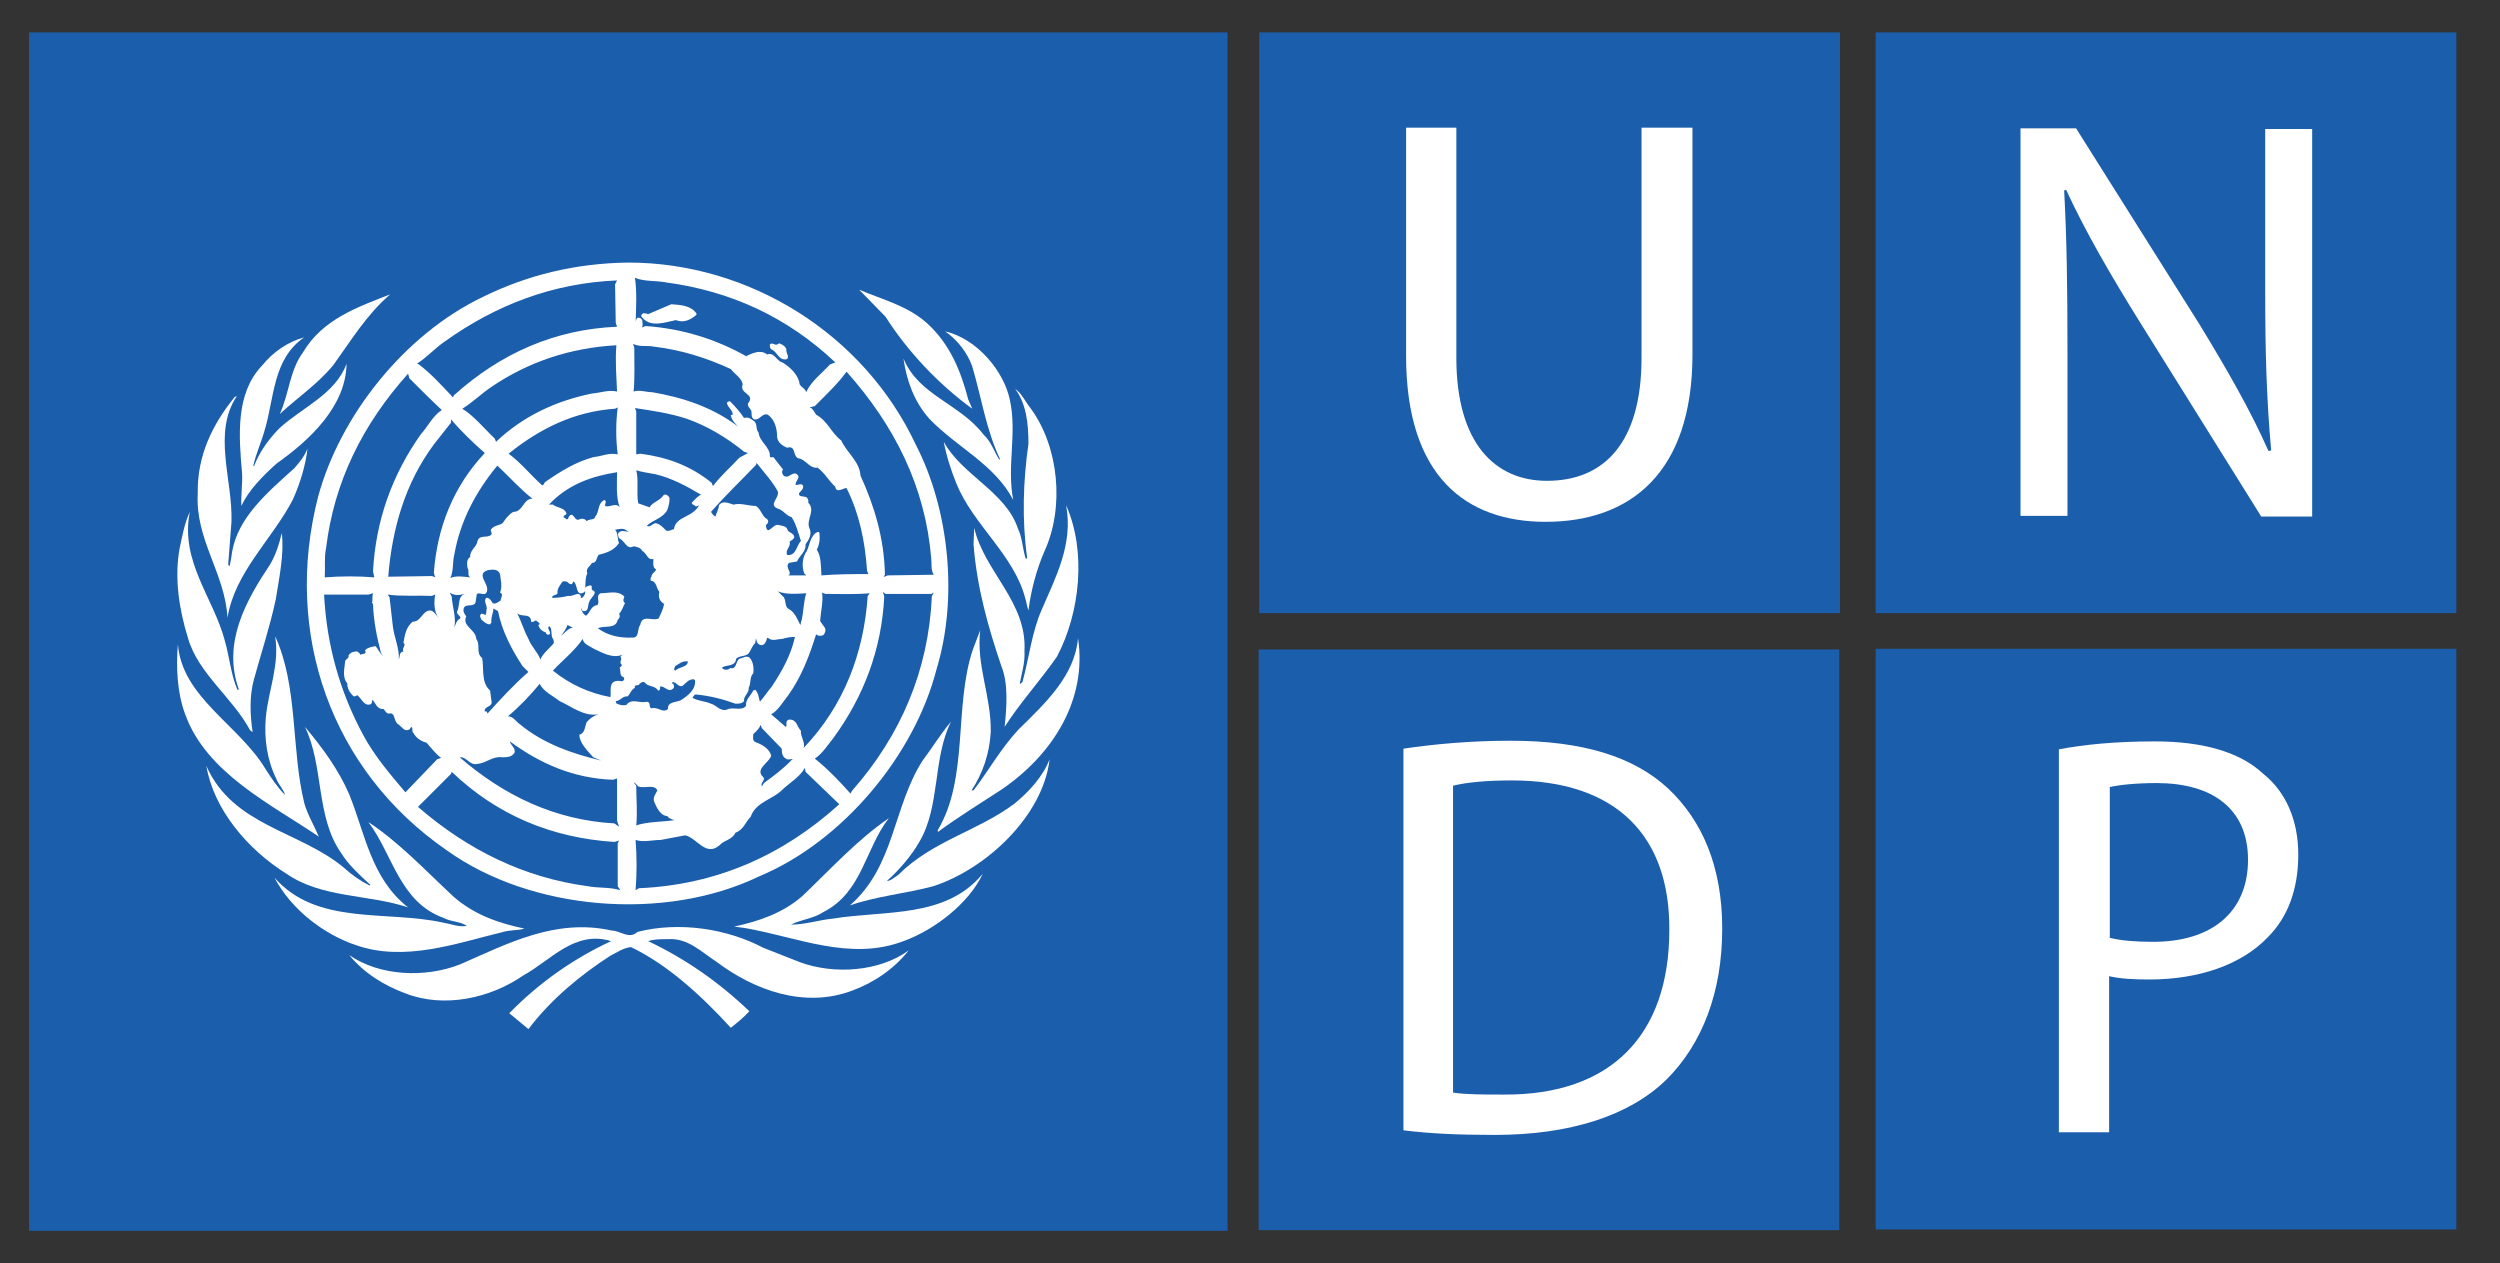 <svg xmlns="http://www.w3.org/2000/svg" xmlns:xlink="http://www.w3.org/1999/xlink" id="Layer_1" x="0px" y="0px" width="378px" height="191px" viewBox="0 127.9 378 191" xml:space="preserve"><rect x="0" y="127.9" width="378" height="191" fill="#333333" stroke="none"/><g>	<g>		<rect x="190.4" y="132.8" fill="#1B5EAC" width="87.8" height="87.8"></rect>		<path fill="#FFFFFF" d="M212.6,147.2v34.5c0,18.3,9.1,25.1,21.1,25.1c12.7,0,22.2-7.3,22.2-25.3v-34.3h-7.7V182   c0,12.9-5.7,18.6-14.3,18.6c-7.8,0-13.7-5.6-13.7-18.6v-34.8L212.6,147.2L212.6,147.2z"></path>		<rect x="283.6" y="132.8" fill="#1B5EAC" width="87.8" height="87.8"></rect>		<path fill="#FFFFFF" d="M312.6,206v-25.1c0-9.7-0.1-16.8-0.5-24.2l0.3-0.1c2.9,6.3,6.8,13,10.9,19.6l18.6,29.8h7.7v-58.6h-7.1V172   c0,9.1,0.2,16.2,0.9,24l-0.4,0.1c-2.7-6.1-6.2-12.2-10.4-19.1l-18.7-29.7h-8.4v58.6h7.1V206z"></path>		<rect x="283.6" y="226" fill="#1B5EAC" width="87.8" height="87.8"></rect>		<path fill="#FFFFFF" d="M339.9,257.9c0-7.8-5.5-11.6-13.8-11.6c-3.3,0-5.8,0.3-7.1,0.6v22.8c1.6,0.4,3.8,0.6,6.3,0.6   C334.4,270.4,339.9,265.8,339.9,257.9 M347.5,257.1c0,5.3-1.6,9.5-4.6,12.5c-4,4.2-10.5,6.4-17.9,6.4c-2.3,0-4.4-0.1-6.1-0.5v23.6   h-7.6v-57.9c3.7-0.7,8.4-1.2,14.5-1.2c7.5,0,13,1.7,16.4,4.9C345.6,247.6,347.5,251.9,347.5,257.1z"></path>		<rect x="190.3" y="226.1" fill="#1B5EAC" width="87.8" height="87.8"></rect>		<path fill="#FFFFFF" d="M252.4,268.5c0.1-14-7.8-22.6-23.8-22.6c-3.9,0-6.9,0.3-8.9,0.8v46.4c1.9,0.3,4.7,0.3,7.7,0.3   C243.6,293.5,252.4,284.4,252.4,268.5 M260.4,268.3c0,9.6-3,17.4-8.4,22.8c-5.6,5.5-14.6,8.4-26,8.4c-5.5,0-9.9-0.2-13.8-0.7   v-57.7c4.7-0.7,10.2-1.2,16.2-1.2c10.9,0,18.6,2.4,23.8,7.2C257.3,251.9,260.4,258.8,260.4,268.3z"></path>	</g>	<g>		<rect x="4.4" y="132.8" fill="#1B5EAC" width="181.2" height="181.2"></rect>		<path fill="#FFFFFF" d="M141.1,261.9c-4.1,1.1-8.6,1.5-12.6,2.9c6.8-5.9,6.5-14.9,11-21.9c1.5-2,2.7-4,4.3-5.9   c-2.8,5.6-1.6,12.8-4.8,18.2c-1.2,2.1-3,4.2-4.9,5.9c0.6,0,1.2-0.6,1.7-0.9c5.2-5.2,12-6.6,17.6-10.8c2.2-1.8,4.3-4.1,5.3-6.7   C157.7,251.3,149.1,259.3,141.1,261.9"></path>		<path fill="#FFFFFF" d="M159.8,227.2c-2.5,3.6-5.6,7-7.9,10.6c0.3-2.9,0.6-6.5-0.5-9.2c-2-5.9-3.7-11.9-4.2-18.4l0.1-2.5   c1.5,6.6,8,11.2,7.6,18.6c0.1,1.8-0.4,3.3-0.7,4.9l0.1,0.1l0.3-0.3c1-3.6,1.4-7.5,2.9-10.9c2.1-4.9,4.8-9.9,3.7-15.8   C164.3,211.3,163.3,220.6,159.8,227.2"></path>		<path fill="#FFFFFF" d="M155.8,189.6c4.3,5.8,5.2,15,2.1,21.7c-1.2,2.8-2,5.8-2.4,8.9c-0.2-0.5-0.3-1.3-0.5-1.9   c-1.7-6.5-7.9-11.1-10.4-17.3c-0.8-2-1.5-4.1-1.9-6.3c2.7,5,9.4,7.6,11.2,13.1c0.7,1.4,0.7,3.1,1.2,4.6c0.1,0,0.2-0.1,0.2-0.2   c-0.8-5.7-0.6-11.6,0.2-17.2c0-3-0.3-6-2-8.3C154.5,187.4,155,188.6,155.8,189.6"></path>		<path fill="#FFFFFF" d="M152.7,188.4c1.1,5.1-0.5,10,0.5,15.1l0,0c-2.8-5.4-8.6-8-12.7-12.3c-2.3-2.6-3.4-5.7-3.9-9.1   c2.3,5.6,8.5,6.8,12.1,11.5c1.2,1.1,1.6,2.6,2.4,3.8l0.1-0.1c-2.1-4.4-2.8-9.3-4.2-14c-0.7-2-2.2-4-4.1-5.3   C147.7,179.1,151.8,184,152.7,188.4"></path>		<path fill="#FFFFFF" d="M140.2,176.8c3.5,3.2,5.1,7.3,6.2,11.5l0.6,1.4c-5.1-3.7-9.8-8.7-13.1-13.9l-4-4.1   C133.4,173.2,137.2,174.1,140.2,176.8"></path>		<path fill="#FFFFFF" d="M59,172.4c-3.6,3.1-6,7.1-8.6,10.7c-2.4,2.9-5.4,4.9-8.1,7.4c1.4-3,1.5-6.6,3.5-9.3   C48.8,176.1,54.2,174.3,59,172.4"></path>		<path fill="#FFFFFF" d="M39.6,183.2c1.7-2.1,3.9-3.6,6.4-4.3c-4.8,3.3-4.5,9.2-6,14.1c-0.5,1.8-1.3,3.5-1.7,5.3l0.1,0.1   c0.8-2.1,2.2-4.1,3.9-5.8c3.4-3.1,8.4-5.1,10.1-9.7c-0.1,6.4-5.5,11.5-10.6,15.1c-2.1,1.9-4.2,4-5.3,6.4c-0.1-1.6,0.2-3.3,0.1-5   C36.1,193.8,35.6,187.4,39.6,183.2"></path>		<path fill="#FFFFFF" d="M29.9,202.5c-0.1-5.7,2.2-10.4,5.6-14.6c0.1,0,0.2-0.1,0.3-0.1c-3.7,5.6-0.6,12.6-0.8,19l-0.5,6.5   c0.1,0,0.1,0.2,0.2,0.2c0.2-0.7,0.3-1.5,0.4-2.2c0.9-5.2,5.4-9,9.4-12.6c0.8-0.9,1.6-1.9,2-3c-0.3,2.6-1.1,5.2-2.2,7.7   c-3.1,6-8.8,11-9.9,17.9C34,214.5,29.5,209.5,29.9,202.5"></path>		<path fill="#FFFFFF" d="M27.2,210.6c0.4-1.8,0.7-3.6,1.5-5.3c-1.5,7.5,3.6,13,5.3,19.5c0.7,2.4,0.9,5.1,1.9,7.4   c0.1,0,0.2,0,0.2-0.1c-2.5-7,1.1-13.4,4.7-18.8c0.9-1.5,1.4-3.1,1.8-4.8c0.4,3.1-0.4,6.8-0.9,10c-0.9,4.2-2.2,8.1-3.3,12.1   c-0.7,2.5-0.6,5.4-0.2,8l-0.4-0.3c-2.6-4.9-7.9-8.6-9.4-14C27.1,220.1,26.3,215.2,27.2,210.6"></path>		<path fill="#FFFFFF" d="M26.9,225.3c0.6,8,9.2,12.2,13.2,18.8c0.9,1.4,1.8,2.8,3,4c-0.2-0.8-1-1.6-1.3-2.4   c-1.4-2.8-1.9-6.1-1.6-9.4c0.4-4.1,2.1-7.9,1.4-12.2c3.5,7.6,2.4,17,4.4,25.2c0.5,1.8,1.5,3.4,2.2,5.1c-7.2-4.9-17-9.6-20.2-18.5   C26.8,232.7,26.6,228.9,26.9,225.3"></path>		<path fill="#FFFFFF" d="M31.2,243.7c4,9.1,14.1,9.8,20.8,15.4c1.2,1.1,2.5,2,3.9,2.7l0.1-0.1c-1.5-1.4-3.3-3-4.4-4.8   c-3.9-5.5-2.6-13.2-5.5-19.1c2.7,3.2,5.1,6.5,6.7,10.2c2.4,5.9,3.3,12.7,8.9,17.1c-6-2-13.1-1.4-18.4-5.1   C37.5,256.4,32.3,250.3,31.2,243.7"></path>		<path fill="#FFFFFF" d="M41.5,260.6c6.4,7.3,16.9,4.9,25.5,6.8c1.2,0.2,2.3,0.7,3.6,0.5c-1-0.7-2.4-0.6-3.5-1.2   c-6.7-2.4-7.7-9.6-11.4-14.5c4.7,3.1,8.6,7.3,12.9,11.3c3.1,2.7,6.8,4,10.7,4.8c-0.9,0.3-2.2,0.2-3.2,0.5c-7,1.7-14.9,4.6-22.3,2   C49,269.2,44,265.4,41.5,260.6"></path>		<path fill="#FFFFFF" d="M128.8,277.7c-7.2,2.7-14.8-0.1-20.5-4.4c-2.3-1.5-4.3-3.6-7.3-3.4c-1.1,0-2.1,0-3,0.3   c5.5,2.6,10.6,6.1,15.3,10.6c-0.8,0.9-1.8,1.7-2.8,2.5c-4.5-4.9-9.5-9.5-15.1-12.2c-1.1,0.1-2.1,0.8-3.1,1.3   c-4.5,2.9-9,6.6-12.4,11.1l-2.9-2.4c4.6-4.7,9.8-8.3,15.4-10.9c-5.5-1.7-9.1,2.9-13.3,5.2c-4.9,3.4-11.9,5-17.8,2.7   c-3.2-1.2-6.2-3-8.5-5.8c4.6,3.2,11.5,3.5,16.8,1.4c7.1-3.1,14.4-7,22.9-5.1c1.3,0,2.6,1.4,3.9,0.2c6.3-1.6,13.5-0.5,19,2.4   l5.6,2.2c5.2,1.9,12,1.4,16.4-1.8C135.2,274.4,132.1,276.5,128.8,277.7"></path>		<path fill="#FFFFFF" d="M136.6,270.2c-8.1,3.1-16.3-0.7-24.1-2L111,268l0,0c3.7-0.8,7.3-2,10.3-4.6c4.4-4.2,8.3-8.5,13.1-11.8   c-3.6,4.6-4,11.2-9.9,14.2c-1.5,1-3.3,1.1-4.9,1.9c2.2,0,4.2-0.7,6.3-0.9c8-1.3,17.1,0,22.7-6.8   C146.5,264.5,141.3,268.5,136.6,270.2"></path>		<path fill="#FFFFFF" d="M151.4,247.3c-3.2,2.1-6.5,4.1-9.6,6.4v-0.3c4.7-7.9,2.4-18.7,5.3-27.3l1.1-2.9c-0.6,5.4,1.7,10,1.6,15.4   c-0.2,3.3-1.2,6.2-2.9,8.8h0.3c2.3-3,4.1-6.3,6.8-9.2c4.2-4.1,8.5-8.2,9-13.8C164.4,233.7,159.2,242,151.4,247.3"></path>		<path fill="#FFFFFF" d="M140.9,218c-0.5,11.3-4.7,21.1-12.1,29.5l-0.2,0.4c-1.5-1.7-3.5-3.8-5.4-5.3c1.1-0.7,2-2.1,2.8-3.1   c4.6-6.3,7.3-13.4,7.7-21.4l-0.2-0.7l0.4,0.3h6.9l0.4-0.2L140.9,218z M96.6,262.2l-0.5,0.3c0.2-2.5,0.2-5.1,0-7.6   c1.2,0.4,2.5,0,3.8,0l3.7-0.7c1.8,0.4,3.1,3.3,5.2,1.5c0.7-0.8,1.9-0.8,2.4-1.9c1.2-0.4,1.5-1.6,2.3-2.4c0.8-2.3,3.4-2.6,4.9-4.2   c1.1-1,2.6-1.9,3.3-3.2l0.1,0.6l5.1,4.9C118.3,257.3,108.2,261.7,96.6,262.2z M96.5,246.8c0.9,0.4,2.4-0.4,2.9,0.6   c-0.3,0.6-0.7,1.1-0.5,1.7c0.4,0.9,0.9,2.1,2,2.2c0.3,0.4,0.7,0.5,1.1,0.6c-1.9,0.3-4,0.2-5.8,0.8c0.2-2,0-4,0-6l-0.4-0.5   C96.1,246.3,96.3,246.6,96.5,246.8z M94.7,234.5c-0.5,0.1-1,0-1.4-0.2c-0.2,0-0.1-0.3-0.2-0.4c0.7,0,1-0.8,1.8-0.7   c0.4-0.4,0.5-1,1.1-1.3c-0.2-0.6,0.6-0.2,0.7-0.6c0.2-0.2,0.5-0.4,0.8-0.2c0.5,0.7,1.5,0.4,2,1.2c0.2,0.1,0.3-0.2,0.3-0.3v-0.3   c0.8-0.1,1.2,1,2,0.3c0.2-0.2,0.1-0.5,0-0.7c-0.1,0-0.2-0.1-0.2-0.2c0.6-0.3,0.9,0.8,1.6,0.5c0.6-0.5,0.9-1,1.7-1l0.2,0.2   c0.1,1.4-1.1,2.3-2.2,3c-0.7,0.3-2,0.2-1.9,1.3c-0.8,0.7-1.5-0.4-2.5-0.1c-0.5-0.2,0-0.9-0.7-1C96.7,234.3,95.5,233.4,94.7,234.5z    M88.9,261.9c-9.7-1.3-18.2-5.5-25.7-12l5-5l0.1-0.3c6.9,6.6,15.2,10,24.6,10.6l0.7-0.2l-0.2,0.4v6.5l0.4,0.6   C92.2,262,90.4,262.2,88.9,261.9z M54.9,239c-3.5-6.5-5.5-13.5-5.9-21.2h6.7l0.7-0.2c-0.1,0.4-0.1,0.8-0.1,1.4v-0.1   c-0.2,0.1,0.1,0.2,0.1,0.4c0.1,2.6,0.6,5,1.2,7.3l0.3,0.5c-0.5-0.5-0.7-1-1.1-1.5c-0.6,0.1-1.2,0.2-1.6,0.6   c0.3,0.7-0.4,0.5-0.7,0.7c-0.1-0.2-0.3-0.4-0.5-0.5c-0.5,0-1,0.1-1.3,0.6c0.1,0.4-0.3,0.5-0.5,0.8c-0.1,1.1-0.5,2.5,0.3,3.4   c0,0.8,0.4,1.5,1,2c0.2,0,0.4-0.1,0.5-0.2c0.7,0.5,1,1.7,2,1.4c0.3-0.1,0.2-0.4,0.3-0.7c0.5,0.5,0.7,1.5,1.7,1.4   c0.2,0.2,0.4,0.7,0.8,0.7c1-0.3,0.7,1.2,1.4,1.6c0.6,0.4,0.9,1.2,1.7,0.8l0.3-0.4c0.3,0.2,0,0.7,0.3,0.9c0.4,0.8,1.2,1.3,2,1.5   c0.7,0.8,1.4,1.7,2.2,2.3l-0.6,0.2l-4.8,5C59.1,245.1,56.6,242.2,54.9,239z M49.3,210.8c1.2-10,5.5-18.7,12.4-26.4l0.2,0.7   c1.6,1.6,3.3,3.3,4.9,4.8c-1.4,0.9-2.1,2.5-3.2,3.7c-4.3,6.1-6.8,13-7.2,20.7l0.2,0.9c-2.4-0.2-5-0.2-7.5,0   C49.2,213.7,49,212.2,49.3,210.8z M67.3,179.5c7.7-5.5,16.3-8.8,26-9.2l-0.3,0.6l0.1,5.8l0.2,0.6c-9.4,0.4-17.6,4-24.7,10.4   l-0.1,0.3c-1.6-1.7-3.4-3.7-5.3-5.1H63C64.5,182,65.8,180.5,67.3,179.5z M93.4,196.6c-1.3-0.3-2.4,0.3-3.6,0.4   c-2.7,0.7-5.1,2.2-7.4,3.8c-0.1,0.2-0.2,0.4-0.4,0.5c-1.7-1.5-3.3-3.5-5.1-4.8c4.7-3.8,10-6.4,16.1-6.8l0.4-0.2   C93.1,191.8,93.1,194.3,93.4,196.6z M91.5,204.4c-0.1-0.3,0.3-0.7-0.1-0.9c-1.1,0.5-0.7,1.7-1.4,2.5c-0.1,0.6-0.9,0.3-1.3,0.7   c-0.3-0.5-0.9-0.4-1.3-0.2c-0.6,0-0.7-1.2-1.3-0.6c-0.2,0.2-0.1,0.6-0.5,0.5c-0.1-0.2-0.3-0.2-0.4-0.3c0-0.4,0.6-0.3,0.4-0.7   c-0.4-0.8-1.4-0.7-2-1.2H83c2.8-3,6.4-4.3,10.3-4.9c0,1.7-0.2,3.7,0.4,5.3C93.1,203.8,92.2,204.7,91.5,204.4z M84.8,224   c0.4-0.4,0.8-1,1-1.6l0.8,0.4C85.8,222.9,85.4,223.7,84.8,224L84.8,224z M92.5,231.3c-0.3,0.6-0.1,1.4-0.2,2   c-3.2-0.6-6.1-1.9-8.7-4c1.5-1.6,3.4-3.1,4.5-4.8c0.1,0.8,1.1,1.1,1.7,1.5c1.3,0.6,2.8,1.5,4.3,0.9c-0.1,0.1-0.2,0.2-0.3,0.3   c0.4,0.4-0.3,0.8,0.2,1.2c0.1,0.3-0.3,0.3-0.3,0.5c0.2,0.4-0.1,1.2,0.6,1.4c0.2,0.2,0,0.6-0.3,0.6   C93.4,230.8,92.8,230.8,92.5,231.3z M77.6,205.3c-0.7,0.4-1.2,1.1-1.6,1.7c-0.6,0.4-1.3,0.3-1.8,1c0,0.3,0.3,0.6,0,0.8   c-0.6,0.5-1.7-0.1-2,0.9c-0.1,0.9-1.2,1.4-1.1,2.4c-0.6,0.4-0.5,1.1-0.4,1.7c0.3,0.4-0.1,1.1,0.4,1.4c-0.9-0.1-2.2-0.3-3,0.1   c0.5-1.1,0.3-2.4,0.6-3.6c0.9-5,3.2-9.4,6.5-13.4c1.7,1.6,3.5,3.6,5.3,5C79.1,203.3,79.1,205.3,77.6,205.3z M74.3,233.8l-0.2-1.5   c-1.4-1.2-0.9-3.4-1.2-4.9c-1-0.8-0.2-2-0.9-2.9c0-1.4-2.2-1.9-1.5-3.4c-0.3-0.4-0.6-0.9-0.3-1.4c0.4-0.5,1.4,0,1.7-0.7l0.2-1.3   c0.5-0.3,1.2,0.4,1.5-0.3c0.5-1.2-1.8-2.7,0.2-3.3c0.7-0.1,1.5-0.2,1.8,0.6c0.1,0.9,0.4,1.9,0,2.8c0.6,0.2,0.1,0.8,0.1,1.2   c-0.4,0.2-0.7,0.6-1.2,0.4c-0.2-0.3-0.5-0.9-1-0.8c-0.4,0.5,0.1,1,0.1,1.6c-0.1,0.3,0,0.7-0.2,1c-0.2-0.1-0.3-0.2-0.6-0.2   c-0.4,0.2-0.1,0.7,0,0.9c0.4,0.3,0.7,0.7,1.3,0.7l0.2-0.3c-0.1-0.8,0.3-1.4,0.3-2.1l0.7,0.4c0.6,3,2,5.7,3.7,8.3l0.9,0.9   c-2.2,1.9-4.3,4.2-6.2,6.3l0,0c0-0.1-0.1-0.5-0.4-0.3C73.1,234.6,74.6,234.9,74.3,233.8z M89.7,242.4l1.2,0.5   c-4.2-1-8.7-2.5-12.3-5.5c-0.6-0.4-1-1.2-1.8-1.2c1.7-1.4,3.4-3.2,4.8-4.9c0.6,1.2,2,1.8,3,2.6c1.8,0.8,3.7,2.4,5.9,2   c-0.7,0.2-1.3,0.6-1.8,1.2c-0.3,0.7-0.2,1.6-1.1,1.9C87.6,240.2,88.8,241.4,89.7,242.4z M82.5,223.5c0,0.2,0.3,0.5,0.6,0.3   c0.3-0.4-0.6-1,0-1.2c0.4,0.4,0.2,1.2,0.4,1.7c0.2,0.3,0.3,0.6,0.2,0.9c-0.7,0.8-1.6,1.5-2,2.4c-0.4-1.1-1.4-2-1.8-3.1   c-0.7-1.3-1.1-2.7-1.7-3.9c0.6,0.7,2.1-0.1,2.1,1.3c0.1,0.1,0.2,0,0.4,0c0.2-0.2,0.2-0.2,0.5-0.1c0.1,0.2,0.7,0.4,0.2,0.6   C81.5,222.9,82,223.4,82.5,223.5z M93.3,187.1c-1.3-0.3-2.5,0.2-3.8,0.3c-5.4,1.1-10.4,3.4-14.5,7.3l-0.2-0.5   c-1.6-1.5-3.1-3.4-4.9-4.5c1.5-0.9,2.9-2.3,4.4-3.3c5.6-3.8,11.9-5.9,18.9-6.3C93,182.4,93.2,184.8,93.3,187.1z M65.9,215.2   l-0.6-0.2l-6.6,0.1c0.6-7.4,2.6-14.2,6.9-20l2.6-3.3v-0.5c1.5,1.8,3.3,3.5,5.1,5.1c-4.8,5.1-7.2,11.3-7.7,18.1   C65.7,214.8,65.7,215.1,65.9,215.2z M61,226.4c-0.7,0.1-0.5,0.8-0.7,1.2c0.1-1.7-0.7-3.3-0.9-5l-0.5-4.4l-0.3-0.4   c2.1,0.3,4.5,0.1,6.7,0.2l0.5-0.2c-0.2,1.1-0.2,2.6,0.5,3.5c-0.3-0.3-0.7-1.1-1.3-1.1c-1.2,0.1-1.3,1.7-2.6,1.7   c-1,0.8-1.2,2-1.4,3.2C61.5,225.4,60.7,225.9,61,226.4z M68.3,218.1l-0.3-0.6c0.7,0.5,1.5,0.4,2.3,0.2c-1.2,0.4-0.7,1.8-1.2,2.7   c-0.1,0.4,0.6,0.6,0.5,1c-0.6,0.3-0.7,0.9-0.9,1.4C69,221.2,68.4,219.7,68.3,218.1z M93.6,252.9l-0.7-0.5c-9-0.5-16.7-4.2-23.4-10   c1.1-0.1,1.5,1.3,2.7,1c1.3-0.1,2.3-1.2,3.7-1c0.7,0,1.5,0,1.9-0.7c0.2-0.7-0.6-1.1-0.7-1.7c4.6,3.4,9.7,5.6,15.6,5.8l0.6-0.2v6.4   L93.6,252.9z M94.7,208.1l0.4,0.2c-0.5,0-1.1-0.3-1.5,0.1c-0.3,0.2-0.1,0.6,0,0.9c0.9,0.3,1.1,1.8,2.2,1.2   c0.5,0.1,1.1,0.2,1.3,0.7c0.7,0.3,0.8,1.5,1.7,1.2c0,0.5-0.2,1.3,0.4,1.6c-0.1,0.4-0.7,0.6-0.7,1.1c-0.1,0.1-0.2,0.4-0.1,0.6   c0.9,0.1,0.8,1.1,1.3,1.7c-0.2,0.7,0,1.4,0.7,1.8c-0.1,0.8-0.5,1.5-0.8,2.2c-0.9,0.5-2.5-0.7-2.8,1c-0.5,0.6-0.1,1.9-1.1,1.9   c-2,0.1-3.8-0.3-5.3-1.4c1-0.5,2.7,0.2,3-1.3c0.3-0.2,0.4-0.6,0.2-0.9c0.5-0.5,0.6-1.1,0.9-1.6c-0.4-0.4-0.2-0.6-0.1-1   c-1-1-2.3-0.5-3.6-0.5c-0.8,0.4,0,1.3-0.5,1.8c-1,0.1-1,1.1-1.7,1.6c-0.4-0.2-0.7-0.7-0.7-1.1H88c-0.1,0.2,0.1,0.4,0.2,0.4   c0.9,0.1,0.6-0.9,0.9-1.4c0.1-0.6,1.5-1.4,0.4-1.8c-0.1-0.2,0.1-0.6-0.2-0.7c-0.3,0.1-0.9,0.1-0.9,0.7c0.2,0.4,0,0.9-0.4,1.2h-0.2   c0.1-0.3-0.1-0.5-0.3-0.6c-0.6,0-1,0.4-1.6,0.3c-0.8,0.2-1.6,0.3-2.4,0.3c-0.1-0.5,0.6-0.3,0.8-0.7c-0.1-0.7,0.4-1.2,0.7-1.7   c0.2-0.2,0.6-0.1,0.8,0c0.2,0.2,0.4,0.4,0.7,0.3l0.2-0.4c0.7,0.4,0.3,2.5,1.7,1.6c0.2-0.9,0-2,0.4-2.8c-0.3-0.8,0.5-1.1,0.7-1.6   c0.7,0.1,0.7-0.8,1-1.2c1.1-0.3,2.3-0.6,3.1-1.8c-0.3-0.6-0.1-1.5-0.6-2C93.5,207.9,94.3,207.7,94.7,208.1z M98.8,180.3   c4.2,0.5,8,1.7,11.7,3.4c0.6,0.8,1.6,1.3,1.8,2.3c-0.6,1.5,2,1.4,0.8,2.9c-0.1,0.5,0.3,0.7,0.5,1.1c0.1,0.4-0.1,1,0.4,1.3   c0.9,0.2,1.2-1,2.1-0.7c1.1,0.8,1.4,2.2,1.4,3.4c0.1,0.8,0.8,1.3,1.5,1.6c1.4-0.4,0.8,1.2,1.7,1.6c1.1,0.1,1.7,1.6,2.9,1.4   c1.1,0.8,1.7,2,2.7,2.9c0,0.2,0.1,0.4,0.3,0.5c0.6,0.1,0.9-0.3,1.4-0.3c1.9,3.8,2.8,8,3.1,12.5l0.2,0.5c-2.3,0-4.7,0-7.1,0.2   c-0.1-1.4,0-2.8-0.7-3.9c0.4-0.7,0.5-1.7,0.4-2.5c-0.1-0.4-0.5,0-0.6,0c-0.8,0.7-0.9,1.8-1.3,2.7c-0.7,0.9-0.8,2.4-0.4,3.4   l0.3,0.3h-2.7c0.7-0.4-0.6-1.2,0.1-1.9l1.2-0.2c0.4-0.9,1.4-1.5,1.3-2.6c0.5-0.7,1-1.5,0.6-2.4c-0.6-1.3,1-2.7-0.2-3.9   c0.1-0.4-0.1-0.9-0.6-0.9c-0.4-0.1-0.8,0-0.8-0.5c0.2-0.3,0.8-0.7,0.6-1.2c-0.3-0.4-0.7,0-1.1-0.1c-0.1-0.6,1-1.2,0-1.7   c-0.7-0.1-1,0.7-1.7,0.4c-0.3-0.2-0.5-0.7-0.2-1l-1.4-1.8c-0.1-0.2-0.6,0.1-0.6-0.2c0.1-1.4-1.6-2.2-1.7-3.6   c-0.5-0.5-0.1-1.4-0.8-1.8c-0.4-0.3-0.8-0.6-1.4-0.4c-0.6-0.9-1.3-1.7-2.1-2.5c-0.2-0.1-0.4,0.1-0.5,0.2c0.1,0.7,0.9,1.1,0.9,1.8   c-0.1,0-0.2,0-0.3,0.1c0.1,0.7,0.7,1.3,1.1,1.7c-3.8-2.9-8.3-4.4-13-5.2c-0.9,0-1.9-0.4-2.8-0.1c0.2-2.1,0.1-4.5,0.1-6.7l-0.2-0.5   C96.8,180.4,97.8,180.1,98.8,180.3z M100.7,170.6c9.7,1.3,18.3,5.2,25.6,12.1l-0.8,0.3c-1.3,1.4-2.9,2.6-3.6,4.2   c-0.1-0.5-0.8-0.8-1-1.2c-0.1-1.3-1.4-2.6-2.6-3.3c-0.9-0.2-1.2-1.6-2.3-1.2c-1-0.8-2.2-0.2-3.1,0.2v0.1   c-4.6-2.6-9.7-4.2-15.2-4.6c-0.3,0-0.4,0.2-0.7,0.2c0.3-0.2,0.1-0.8,0.1-1.1c-0.1-0.2-0.4-0.5-0.8-0.3c-0.1,0.2-0.2,0.4-0.2,0.6   c0.1-2.1,0.2-4.8-0.1-6.7C97.4,170.5,99.1,170.3,100.7,170.6z M105.2,232.9c2.1,0.2,4.1,0.7,6,1.4c0.5,0,1,0,1.3-0.4   c-0.1-0.8,0.8-1.2,0.7-2c0.4-0.7,0.1-1.6,0.7-2.2c0.1-0.8,0-1.8-0.6-2.4c-0.5-0.3-1,0.1-1.5,0.2c-0.6,0.4-0.4,1.7-1.4,1.4   c-0.2,0.3-0.7,0.3-1,0.2c-0.1-0.1-0.2-0.1-0.2-0.3c0.7-0.4,2-0.1,2.1-1.3c0.5-0.5,1.4-0.3,1.9-0.8c0.4-0.6,0.5-1.1,1-1.6   c0-0.2,0.1-0.5,0.1-0.7c0.1,0.3,0.1,0.8,0.6,1c0.6,0.2,0.8-0.3,1-0.7c0-0.2,0.1-0.5,0.3-0.3c0.6,0.5,1.4,0.1,2.1,0.1   c0.6-0.2,1.3-0.3,1.9-0.3c-0.6,2.7-1.9,5.1-3.5,7.5c-0.6,0.7-1.1,1.5-1.8,2.3c-0.2-0.6-0.2-1.3-0.7-1.8l-0.3,0.1   c-0.4,0.8-1.2,1.4-1.1,2.3c-0.6,0.9-2,0.1-2.9,0.6c-1,0.3-1.6-0.7-2.4-0.9c-0.9-0.4-2-0.4-2.8-0.9   C104.9,233.1,105,232.9,105.2,232.9z M111.8,197.1c-1.3,1.4-2.9,2.8-4,4.3l-0.2-0.5c-3.2-2.6-6.8-3.9-10.8-4.4l-0.6,0.1v-6.5   l-0.2-0.5c2.7,0.4,5.3,0.8,7.8,1.6c3.1,1.1,6,2.8,8.7,5l0.6,0.2L111.8,197.1z M121.9,217.6c-0.4,1.3-0.4,2.8-0.7,4.1   c-0.1,0.2-0.1,0.5-0.2,0.7c-0.4-0.8-0.8-1.9-1.7-2.4c-0.8-0.4-0.3-1.5-1-2l-0.7-0.7C118.7,217.8,120.4,217.7,121.9,217.6z    M117.6,204.8c0.8,0.2,1.3,1.1,2.1,1.3c0.7,1.1,1,2.4,1.4,3.6c-0.7,0.7-0.7,2.3-2.1,2.1c-0.3-0.8,0.6-1.2,0.4-2   c0.2-0.2,0.6-0.3,0.7-0.7c-0.1-0.7-1-0.6-1.1-1.3c-0.3-0.4-0.8-0.4-1.2-0.5c-0.9-0.4-1.8,1.9-2,0c0.3-0.2,0.5-0.6,0.2-0.9   c-0.8-0.4-0.9-1.5-1.7-2c-1.2,0-2.3-0.5-3.4-0.2c-0.7-0.2-1.6-0.7-2.2,0.1c0,0.6-0.4,1.1-0.5,1.7c-0.3-0.1-0.5-0.4-0.7-0.7   c2.1-2.4,4.6-4.8,6.8-7.1l0.1-0.3c1.1,1.4,2.4,2.8,3.2,4.3C117.9,203.2,116.1,204.2,117.6,204.8z M104,227.9   c0,0.9-1.3,0.8-1.9,1.4c-0.3-0.1-0.1-0.5,0-0.7C102.7,228.3,103.1,227.8,104,227.9z M101.9,207.9c-0.4,0.1-0.8,0.4-1.2,0.2   c-0.4-0.4-0.9-1-1.6-1.1c-0.5,0.1-0.8,0.7-1.3,0.4c0.9-0.9,2.4-1.1,3.1-2.4c0.2-0.6,0.4-1.3,0.3-1.9c-0.2-0.3-0.6-0.6-0.9-0.3   c-0.5,0.8-1.6,1-2.1,1.8l-1.7-0.6c-0.3-1.6,0.1-3.6-0.3-5c0.9,0.3,1.9,0.4,2.9,0.6c2.5,0.6,4.7,1.8,6.9,3.1   c-0.5,0.2-1,0.8-1.4,1.2c0,0.4,0.5,0.3,0.6,0.6l0.5-0.2C104.7,206.2,102.2,205.9,101.9,207.9z M115.4,245.4   c-1.3-1.2,0.8-2.1,1.2-3.2c-0.2-1.1-1.5-1.8-2.4-2.1c-0.5-0.3-0.3-0.8-0.3-1.2c0.4-0.4,0.9-0.8,1.1-1.4l0.2,0.5l3,3.1   c0,0.7,0.1,1.3,0.8,1.6c0.3,0.1,0.7-0.1,1,0h-0.2c-1.3,1.4-2.8,2.5-4.3,3.6l-0.3,0.5C114.9,246.2,115.8,245.9,115.4,245.4z    M121.1,238.4c-0.6-0.6-0.6-1.7-1.7-1.7c-0.4,0-0.5,0.3-0.5,0.6c0,0.2,0.1,0.4-0.1,0.5l-2.2-1.9c1-0.5,1.8-1.9,2.6-2.9   c2-2.8,3.2-6,4.2-9.2c0.3,0.3,0.8,0.3,1.1,0.1c0.3-0.3,0.4-0.8,0.2-1.1l-0.7-1c0.1-1.5,0.5-2.9,0.3-4.3l0.5,0.2   c2.2,0,4.5,0.1,6.7-0.1l-0.3,0.4c-0.6,8.7-3.6,16.6-9.7,23C121.8,240.1,121,239.3,121.1,238.4z M140.8,212.3   c0.1,0.8-0.1,1.8,0.4,2.5l-7,0.1c-0.2,0.1-0.4,0.2-0.6,0.2l0.2-0.3c-0.1-5.5-1.6-10.4-3.7-15c-0.1-2.1-2.1-3.5-2.9-5.3   c-1.5-1.1-2-2.9-3.8-3.9c-0.3-0.4-0.5-1-1-1.1l0.8-0.2c1.7-1.7,3.5-3.4,4.8-5.2C135.3,192.3,139.9,201.5,140.8,212.3z    M138.5,195.2c-7.9-16.9-25.3-27.6-43.5-27.6c-8,0.1-15.3,1.9-22,5.2c-11.9,5.7-21.6,18-24.9,30.2c-5.3,20.6,1.9,41.4,19.5,53.5   c12.7,9.1,32.9,10.8,47.2,3.9c12.7-5.3,23.5-18.4,26.8-31.3C144.9,218.3,143.5,204.9,138.5,195.2z"></path>		<path fill="#FFFFFF" d="M116.4,180c0,0.3,0,0.5,0.2,0.7c1,0.4,1.1,1.8,2.4,1.5c0.4-0.4-0.2-0.9-0.1-1.5c-0.2-0.5-0.6-0.7-1.1-0.9   C117.2,180.4,116.8,179.5,116.4,180"></path>		<path fill="#FFFFFF" d="M97.1,175.9c1.3,1.6,3.5,0.7,5.1,0.4c1.2,0.5,2.3-0.1,3.1-0.8v-0.2c-0.8-1.2-2.4-1.3-3.8-1.4l-3.5,1.5   c-0.3-0.1-0.8-0.3-1,0.1C96.9,175.7,97,175.8,97.1,175.9"></path>	</g></g></svg>